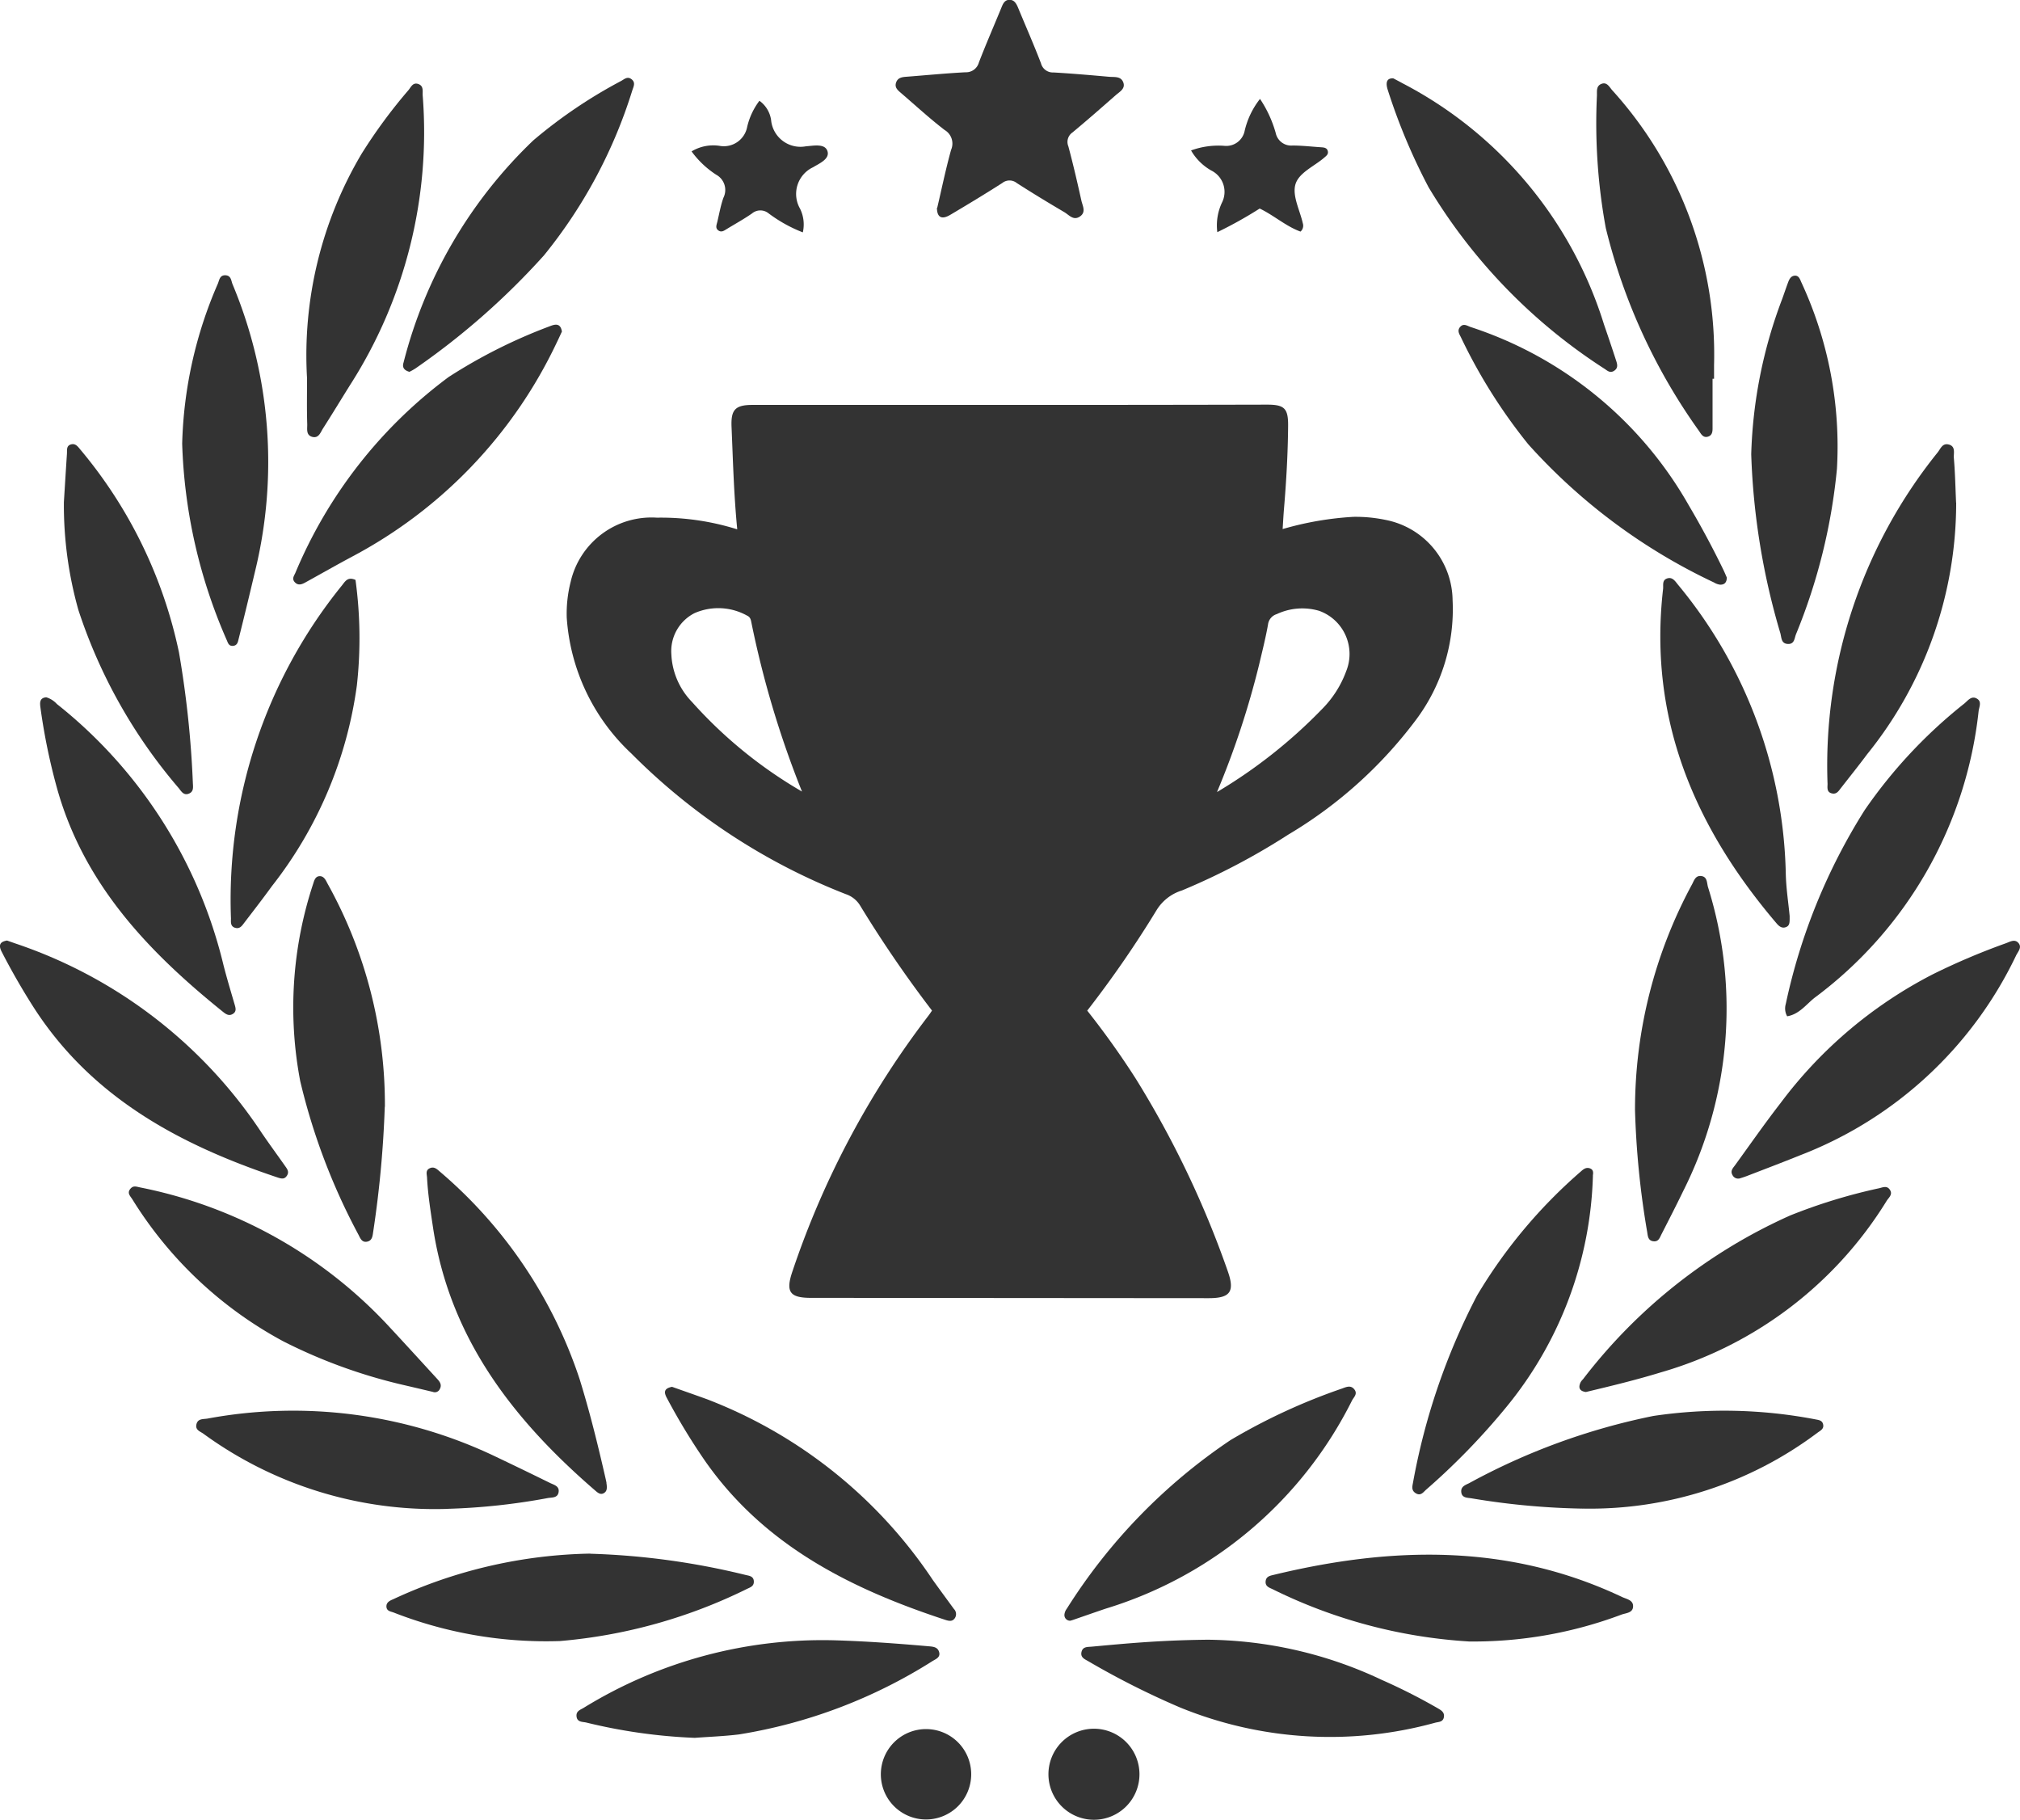<svg id="组_9320" data-name="组 9320" xmlns="http://www.w3.org/2000/svg" xmlns:xlink="http://www.w3.org/1999/xlink" width="66.085" height="59.528" viewBox="0 0 66.085 59.528">
  <defs>
    <clipPath id="clip-path">
      <rect id="矩形_3141" data-name="矩形 3141" width="66.085" height="59.528" fill="#333"/>
    </clipPath>
  </defs>
  <g id="组_9319" data-name="组 9319" clip-path="url(#clip-path)">
    <path id="路径_45290" data-name="路径 45290" d="M233.451,166.713c-.111-1.143-.138-2.238-.185-3.333-.024-.557.108-.724.679-.725q4.739,0,9.477,0,3.681,0,7.362-.009c.569,0,.694.121.69.689-.007.908-.059,1.815-.135,2.72-.018.213-.029.427-.044.661a10.384,10.384,0,0,1,2.315-.4,4.789,4.789,0,0,1,1.051.1,2.706,2.706,0,0,1,2.194,2.622,6.028,6.028,0,0,1-1.2,3.921,14.4,14.4,0,0,1-4.176,3.751,22.075,22.075,0,0,1-3.48,1.827,1.49,1.49,0,0,0-.823.635,35.242,35.242,0,0,1-2.274,3.295,27.074,27.074,0,0,1,1.579,2.212,31.726,31.726,0,0,1,3.022,6.32c.232.661.075.874-.625.873l-13.016-.01c-.7,0-.834-.2-.6-.878a28.806,28.806,0,0,1,4.442-8.347c.041-.053.078-.11.12-.171a39.49,39.49,0,0,1-2.363-3.454.872.872,0,0,0-.458-.355,20.29,20.29,0,0,1-7.015-4.6,6.689,6.689,0,0,1-2.114-4.446,4.223,4.223,0,0,1,.128-1.168,2.714,2.714,0,0,1,2.822-2.1,8.326,8.326,0,0,1,2.625.381m15.7,8.593a16.514,16.514,0,0,0,3.449-2.727,3.426,3.426,0,0,0,.776-1.225,1.5,1.5,0,0,0-.885-1.975,1.965,1.965,0,0,0-1.387.108.407.407,0,0,0-.286.346c-.079.439-.188.872-.291,1.307a27.989,27.989,0,0,1-1.377,4.166m-13.577-.015a31.868,31.868,0,0,1-1.656-5.529c-.019-.1-.038-.18-.141-.226a1.938,1.938,0,0,0-1.72-.081,1.393,1.393,0,0,0-.758,1.336,2.384,2.384,0,0,0,.676,1.569,14.7,14.7,0,0,0,3.6,2.931" transform="translate(-209.333 -149.411)" fill="#333"/>
    <path id="路径_45291" data-name="路径 45291" d="M361.494,6.8c.144-.61.277-1.261.455-1.9a.515.515,0,0,0-.212-.648c-.483-.37-.933-.785-1.395-1.182-.112-.1-.253-.19-.194-.367s.216-.183.369-.195c.635-.049,1.269-.111,1.9-.144a.435.435,0,0,0,.441-.322c.229-.593.483-1.176.725-1.764.052-.127.1-.272.257-.283.179-.012.248.132.307.275.248.6.51,1.194.742,1.8a.4.4,0,0,0,.409.3c.608.035,1.216.088,1.823.142.168.015.381-.027.46.181s-.119.308-.245.419c-.469.411-.937.823-1.416,1.22a.376.376,0,0,0-.136.453c.158.588.295,1.182.427,1.776.038.173.164.377-.049.521s-.356-.053-.508-.142c-.525-.309-1.046-.625-1.558-.954a.379.379,0,0,0-.473,0c-.559.357-1.125.7-1.7,1.04-.281.167-.435.09-.438-.232" transform="translate(-330.833 0)" fill="#333"/>
    <path id="路径_45292" data-name="路径 45292" d="M428.2,565.082a.184.184,0,0,1-.193-.207.372.372,0,0,1,.074-.182,18.517,18.517,0,0,1,5.365-5.523,19.725,19.725,0,0,1,3.636-1.68c.14-.05.289-.126.408.025s-.02.255-.077.368a13.357,13.357,0,0,1-8.059,6.805c-.358.121-.715.247-1.073.37-.025.009-.052.015-.082.024" transform="translate(-393.183 -512.071)" fill="#333"/>
    <path id="路径_45293" data-name="路径 45293" d="M235.657,662.51a17.848,17.848,0,0,1-3.539-.5c-.118-.028-.293-.006-.319-.19s.117-.223.233-.292a14.908,14.908,0,0,1,8.254-2.207c1.018.031,2.03.106,3.042.195.141.012.283.026.33.182.054.177-.1.232-.213.3a16.827,16.827,0,0,1-6.331,2.4c-.483.059-.972.077-1.458.113" transform="translate(-212.936 -605.668)" fill="#333"/>
    <path id="路径_45294" data-name="路径 45294" d="M267.621,557.479c.379.135.775.272,1.168.415a15.592,15.592,0,0,1,7.365,5.9c.228.319.462.635.693.952a.239.239,0,0,1,.032.3c-.074.109-.17.1-.286.066-3.1-1.015-5.94-2.428-7.882-5.2a20.558,20.558,0,0,1-1.243-2.045c-.1-.179-.136-.328.153-.385" transform="translate(-245.64 -512.12)" fill="#333"/>
    <path id="路径_45295" data-name="路径 45295" d="M696.487,385.958a.207.207,0,0,1-.23-.113c-.079-.139.02-.231.089-.326.493-.679.973-1.369,1.488-2.032a14.469,14.469,0,0,1,4.984-4.211,22.352,22.352,0,0,1,2.385-1.012c.134-.048.291-.15.412-.006s-.018.281-.079.407a13,13,0,0,1-7.075,6.538c-.576.233-1.158.453-1.738.677-.088.034-.179.06-.236.079" transform="translate(-639.579 -347.412)" fill="#333"/>
    <path id="路径_45296" data-name="路径 45296" d="M557.795,31.51c.086.046.192.1.3.16a13.343,13.343,0,0,1,6.591,7.891c.138.4.271.793.4,1.192.038.117.064.237-.073.323-.12.076-.205.007-.293-.056a18.166,18.166,0,0,1-5.774-5.95,19.571,19.571,0,0,1-1.332-3.174c-.087-.265-.027-.4.179-.386" transform="translate(-512.21 -28.946)" fill="#333"/>
    <path id="路径_45297" data-name="路径 45297" d="M73.256,116.2a13.948,13.948,0,0,1,1.168-5.234c.048-.118.06-.281.248-.273s.185.178.232.293a15.067,15.067,0,0,1,.736,9.392c-.174.736-.351,1.472-.536,2.206-.023.092-.038.218-.186.23-.129.011-.161-.085-.195-.168a17.274,17.274,0,0,1-1.467-6.446" transform="translate(-67.296 -101.689)" fill="#333"/>
    <path id="路径_45298" data-name="路径 45298" d="M573.831,469.774a12.459,12.459,0,0,1-2.816,7.551,22.455,22.455,0,0,1-2.626,2.71c-.1.083-.181.227-.343.136s-.126-.222-.1-.359a21.523,21.523,0,0,1,2.094-6.115,16.586,16.586,0,0,1,3.4-4.06c.085-.077.171-.14.289-.1s.117.137.1.233" transform="translate(-521.718 -431.323)" fill="#333"/>
    <path id="路径_45299" data-name="路径 45299" d="M177.431,479.693c.032.194.01.279-.086.335s-.179,0-.252-.061c-2.693-2.317-4.792-5-5.337-8.644-.08-.536-.165-1.07-.193-1.612-.006-.118-.06-.25.1-.315.118-.049.205.014.29.09a15.157,15.157,0,0,1,4.6,6.808c.333,1.072.6,2.158.85,3.252.018.079.034.159.031.147" transform="translate(-157.592 -431.189)" fill="#333"/>
    <path id="路径_45300" data-name="路径 45300" d="M438.811,659.111a13.629,13.629,0,0,1,5.786,1.315,19.013,19.013,0,0,1,1.807.914c.12.071.251.133.225.3s-.171.157-.285.186a12.954,12.954,0,0,1-8.351-.5,26.724,26.724,0,0,1-3.005-1.515c-.118-.067-.256-.122-.215-.3s.2-.16.328-.172c1.092-.1,2.183-.207,3.71-.226" transform="translate(-399.391 -605.479)" fill="#333"/>
    <path id="路径_45301" data-name="路径 45301" d="M126.746,130.768c-.055.118-.11.241-.17.362a15.332,15.332,0,0,1-6.67,6.987c-.525.28-1.041.575-1.562.862-.112.062-.229.1-.333-.009s-.037-.2.011-.3a15.352,15.352,0,0,1,5.015-6.413,17.19,17.19,0,0,1,3.32-1.666c.189-.075.345-.092.389.176" transform="translate(-108.363 -119.923)" fill="#333"/>
    <path id="路径_45302" data-name="路径 45302" d="M645.646,43.16c0,.541,0,1.083,0,1.624,0,.106-.013.224-.141.267-.153.051-.222-.06-.288-.163a19.242,19.242,0,0,1-3.065-6.662,18.99,18.99,0,0,1-.289-4.325c.005-.143-.031-.316.149-.386s.26.105.351.208a12.862,12.862,0,0,1,3.332,8.99c0,.149,0,.3,0,.447h-.045" transform="translate(-589.619 -30.772)" fill="#333"/>
    <path id="路径_45303" data-name="路径 45303" d="M595.3,138.861c0,.166-.08.245-.227.236a.5.5,0,0,1-.188-.069,19.083,19.083,0,0,1-6.08-4.522,17.638,17.638,0,0,1-2.2-3.493c-.052-.106-.133-.219-.035-.338.119-.145.242-.037.364,0a12.763,12.763,0,0,1,7.123,5.829q.609,1.032,1.131,2.108c.041.085.077.172.109.245" transform="translate(-538.807 -119.974)" fill="#333"/>
    <path id="路径_45304" data-name="路径 45304" d="M16.331,280.306a.776.776,0,0,1,.349.221,15.515,15.515,0,0,1,5.448,8.533c.11.432.239.859.364,1.287.036.123.074.24-.064.32-.111.065-.2.017-.294-.056-2.477-1.989-4.61-4.229-5.473-7.411a20.075,20.075,0,0,1-.518-2.542c-.024-.174-.035-.331.188-.352" transform="translate(-14.818 -257.499)" fill="#333"/>
    <path id="路径_45305" data-name="路径 45305" d="M162.273,40.906c-.173-.05-.247-.14-.194-.307a15.232,15.232,0,0,1,4.245-7.265,16.018,16.018,0,0,1,2.876-1.945c.1-.056.2-.155.331-.059.146.109.075.237.032.366a16.133,16.133,0,0,1-2.891,5.4,24.011,24.011,0,0,1-4.2,3.695,1.821,1.821,0,0,1-.2.113" transform="translate(-148.876 -28.743)" fill="#333"/>
    <path id="路径_45306" data-name="路径 45306" d="M704.1,116.647a15.49,15.49,0,0,1,1.017-5.09c.064-.178.124-.357.19-.534.038-.1.089-.207.215-.217s.169.1.212.205a12.754,12.754,0,0,1,1.17,6.115,18.97,18.97,0,0,1-1.341,5.412c-.05.128-.047.319-.256.314-.23-.006-.213-.2-.255-.354a23.1,23.1,0,0,1-.952-5.851" transform="translate(-646.808 -101.789)" fill="#333"/>
    <path id="路径_45307" data-name="路径 45307" d="M61.744,483.731c-.344-.081-.66-.156-.977-.229a17.289,17.289,0,0,1-3.919-1.424,13.1,13.1,0,0,1-4.945-4.652c-.065-.1-.171-.195-.072-.326s.2-.085.33-.058a15.105,15.105,0,0,1,8.076,4.478c.545.585,1.084,1.176,1.624,1.765.093.1.187.206.1.358a.177.177,0,0,1-.218.089" transform="translate(-47.576 -438.203)" fill="#333"/>
    <path id="路径_45308" data-name="路径 45308" d="M635.256,483.8c-.178-.023-.271-.114-.171-.322a.5.5,0,0,1,.076-.095,17.568,17.568,0,0,1,6.78-5.358,18.092,18.092,0,0,1,2.9-.888c.13-.028.265-.1.363.053s-.043.253-.109.359a12.856,12.856,0,0,1-7.4,5.613c-.8.245-1.6.438-2.437.638" transform="translate(-583.373 -438.27)" fill="#333"/>
    <path id="路径_45309" data-name="路径 45309" d="M591.524,570.28a24.355,24.355,0,0,1-3.657-.337c-.135-.023-.325-.006-.337-.218-.01-.168.133-.217.255-.276a21.429,21.429,0,0,1,6.027-2.2,15.8,15.8,0,0,1,5.334.117c.1.018.19.037.22.146.042.154-.075.21-.176.281a12.393,12.393,0,0,1-7.666,2.486" transform="translate(-539.725 -520.935)" fill="#333"/>
    <path id="路径_45310" data-name="路径 45310" d="M162.093,624.592a24.24,24.24,0,0,1,5.1.7c.115.024.247.045.247.216,0,.138-.1.178-.2.223a17.077,17.077,0,0,1-6.142,1.717,13.689,13.689,0,0,1-5.447-.935c-.095-.034-.224-.045-.231-.19s.12-.2.229-.246a15.906,15.906,0,0,1,6.439-1.489" transform="translate(-142.778 -573.772)" fill="#333"/>
    <path id="路径_45311" data-name="路径 45311" d="M.22,378.046c.106.037.2.07.285.1a15.622,15.622,0,0,1,8.06,6.2c.252.369.517.729.773,1.094.062.088.128.177.049.3s-.176.1-.286.066c-3.238-1.08-6.14-2.638-8.039-5.631q-.544-.858-1.008-1.761c-.111-.217-.052-.325.166-.362" transform="translate(0 -347.286)" fill="#333"/>
    <path id="路径_45312" data-name="路径 45312" d="M739.022,180.511a13.082,13.082,0,0,1-2.913,8.228c-.283.38-.58.749-.871,1.123-.075.1-.145.2-.3.153s-.125-.19-.124-.306a16.314,16.314,0,0,1,3.594-10.832c.1-.118.155-.318.362-.271.247.057.163.29.176.442.042.486.051.974.073,1.461" transform="translate(-675.025 -164.069)" fill="#333"/>
    <path id="路径_45313" data-name="路径 45313" d="M25.691,180.433c.033-.527.065-1.054.1-1.581.008-.115-.027-.261.132-.306.143-.04.22.063.3.161a15.149,15.149,0,0,1,3.234,6.646,32.849,32.849,0,0,1,.454,4.277c.008.14.027.278-.137.341s-.242-.077-.322-.178a17.136,17.136,0,0,1-3.286-5.829,12.648,12.648,0,0,1-.475-3.532" transform="translate(-23.601 -164.01)" fill="#333"/>
    <path id="路径_45314" data-name="路径 45314" d="M717.839,290.858a.519.519,0,0,1-.048-.4,19.463,19.463,0,0,1,2.584-6.349,16.072,16.072,0,0,1,3.261-3.485c.12-.1.235-.27.418-.153.16.1.06.273.046.412a13.478,13.478,0,0,1-5.373,9.372c-.276.223-.5.535-.888.6" transform="translate(-659.37 -257.614)" fill="#333"/>
    <path id="路径_45315" data-name="路径 45315" d="M515.507,627.8a16.763,16.763,0,0,1-6.424-1.716c-.112-.05-.23-.094-.213-.254s.149-.18.264-.208c3.873-.936,7.692-1.027,11.394.723.151.072.38.1.362.324-.016.2-.229.2-.375.252a13.767,13.767,0,0,1-5.009.88" transform="translate(-467.464 -574.111)" fill="#333"/>
    <path id="路径_45316" data-name="路径 45316" d="M87.145,570.483a12.852,12.852,0,0,1-8-2.46c-.1-.072-.266-.116-.227-.3.043-.2.222-.17.361-.193a15.352,15.352,0,0,1,9.349,1.206q.934.444,1.861.9c.126.062.311.1.279.3s-.226.168-.359.194a21.1,21.1,0,0,1-3.265.351" transform="translate(-72.493 -521.13)" fill="#333"/>
    <path id="路径_45317" data-name="路径 45317" d="M671.783,243.426c0,.184.01.3-.117.351s-.223-.017-.309-.119c-2.688-3.153-4.2-6.7-3.715-10.936.015-.125-.04-.293.136-.349s.265.1.355.209a15.3,15.3,0,0,1,3.523,9.428c.01.5.089.994.128,1.416" transform="translate(-613.234 -213.454)" fill="#333"/>
    <path id="路径_45318" data-name="路径 45318" d="M120.78,359.747a35.138,35.138,0,0,1-.384,4.123c-.017.128-.041.251-.182.286-.176.043-.232-.1-.292-.22a20.7,20.7,0,0,1-1.908-5.028,12.879,12.879,0,0,1,.431-6.476c.034-.114.077-.222.2-.228.138-.006.2.119.255.23a14.858,14.858,0,0,1,1.884,7.314" transform="translate(-108.192 -323.546)" fill="#333"/>
    <path id="路径_45319" data-name="路径 45319" d="M96.966,232.671a14.018,14.018,0,0,1,.045,3.454,13.579,13.579,0,0,1-2.783,6.569c-.293.405-.6.8-.906,1.2-.074.1-.148.205-.3.156s-.131-.187-.13-.307a16.322,16.322,0,0,1,3.616-10.871c.109-.129.189-.318.454-.2" transform="translate(-85.336 -213.705)" fill="#333"/>
    <path id="路径_45320" data-name="路径 45320" d="M123.378,43.245a12.917,12.917,0,0,1,1.781-7.338,17.066,17.066,0,0,1,1.539-2.09c.081-.1.142-.257.316-.2.19.065.138.241.148.381a15.332,15.332,0,0,1-2.383,9.477c-.294.47-.581.945-.88,1.412-.082.129-.139.329-.351.273s-.159-.269-.164-.414c-.016-.5-.006-1-.006-1.5" transform="translate(-113.333 -30.871)" fill="#333"/>
    <path id="路径_45321" data-name="路径 45321" d="M657.377,359.758a15.489,15.489,0,0,1,1.872-7.353c.061-.12.108-.271.274-.262.229.012.2.232.244.37a13.275,13.275,0,0,1-.818,9.945c-.229.475-.471.943-.71,1.412-.053.105-.091.236-.251.222-.185-.016-.191-.167-.212-.3a28.148,28.148,0,0,1-.4-4.036" transform="translate(-603.887 -323.491)" fill="#333"/>
    <path id="路径_45322" data-name="路径 45322" d="M281.673,44.8a4.718,4.718,0,0,1-1.12-.623.426.426,0,0,0-.541.005c-.266.185-.552.342-.829.511-.081.049-.162.113-.26.052-.123-.077-.07-.188-.045-.292.063-.263.109-.533.2-.787a.568.568,0,0,0-.237-.751,3.034,3.034,0,0,1-.806-.763,1.375,1.375,0,0,1,.944-.177.777.777,0,0,0,.876-.629,2.262,2.262,0,0,1,.4-.85.941.941,0,0,1,.388.683.966.966,0,0,0,1.135.806c.238-.016.612-.1.7.151.093.264-.269.412-.465.533a.965.965,0,0,0-.431,1.353,1.164,1.164,0,0,1,.093.777" transform="translate(-255.41 -37.2)" fill="#333"/>
    <path id="路径_45323" data-name="路径 45323" d="M481.169,39.783a3.877,3.877,0,0,1,.512,1.111.518.518,0,0,0,.552.412c.311,0,.622.037.933.057.1.006.2.018.221.134.021.095-.052.148-.112.2-.334.293-.853.5-.954.9-.094.372.152.831.247,1.252a.256.256,0,0,1-.075.272c-.475-.171-.871-.532-1.336-.754a13.647,13.647,0,0,1-1.386.773,1.747,1.747,0,0,1,.153-.969.779.779,0,0,0-.349-1.047,1.765,1.765,0,0,1-.663-.657A2.6,2.6,0,0,1,480,41.316a.614.614,0,0,0,.666-.493,2.657,2.657,0,0,1,.5-1.04" transform="translate(-439.946 -36.546)" fill="#333"/>
    <path id="路径_45324" data-name="路径 45324" d="M357.112,696.558a1.478,1.478,0,1,1-1.472-1.476,1.476,1.476,0,0,1,1.472,1.476" transform="translate(-325.339 -638.526)" fill="#333"/>
    <path id="路径_45325" data-name="路径 45325" d="M424.537,696.416a1.489,1.489,0,1,1-1.511-1.479,1.489,1.489,0,0,1,1.511,1.479" transform="translate(-387.259 -638.393)" fill="#333"/>
  </g>
</svg>
